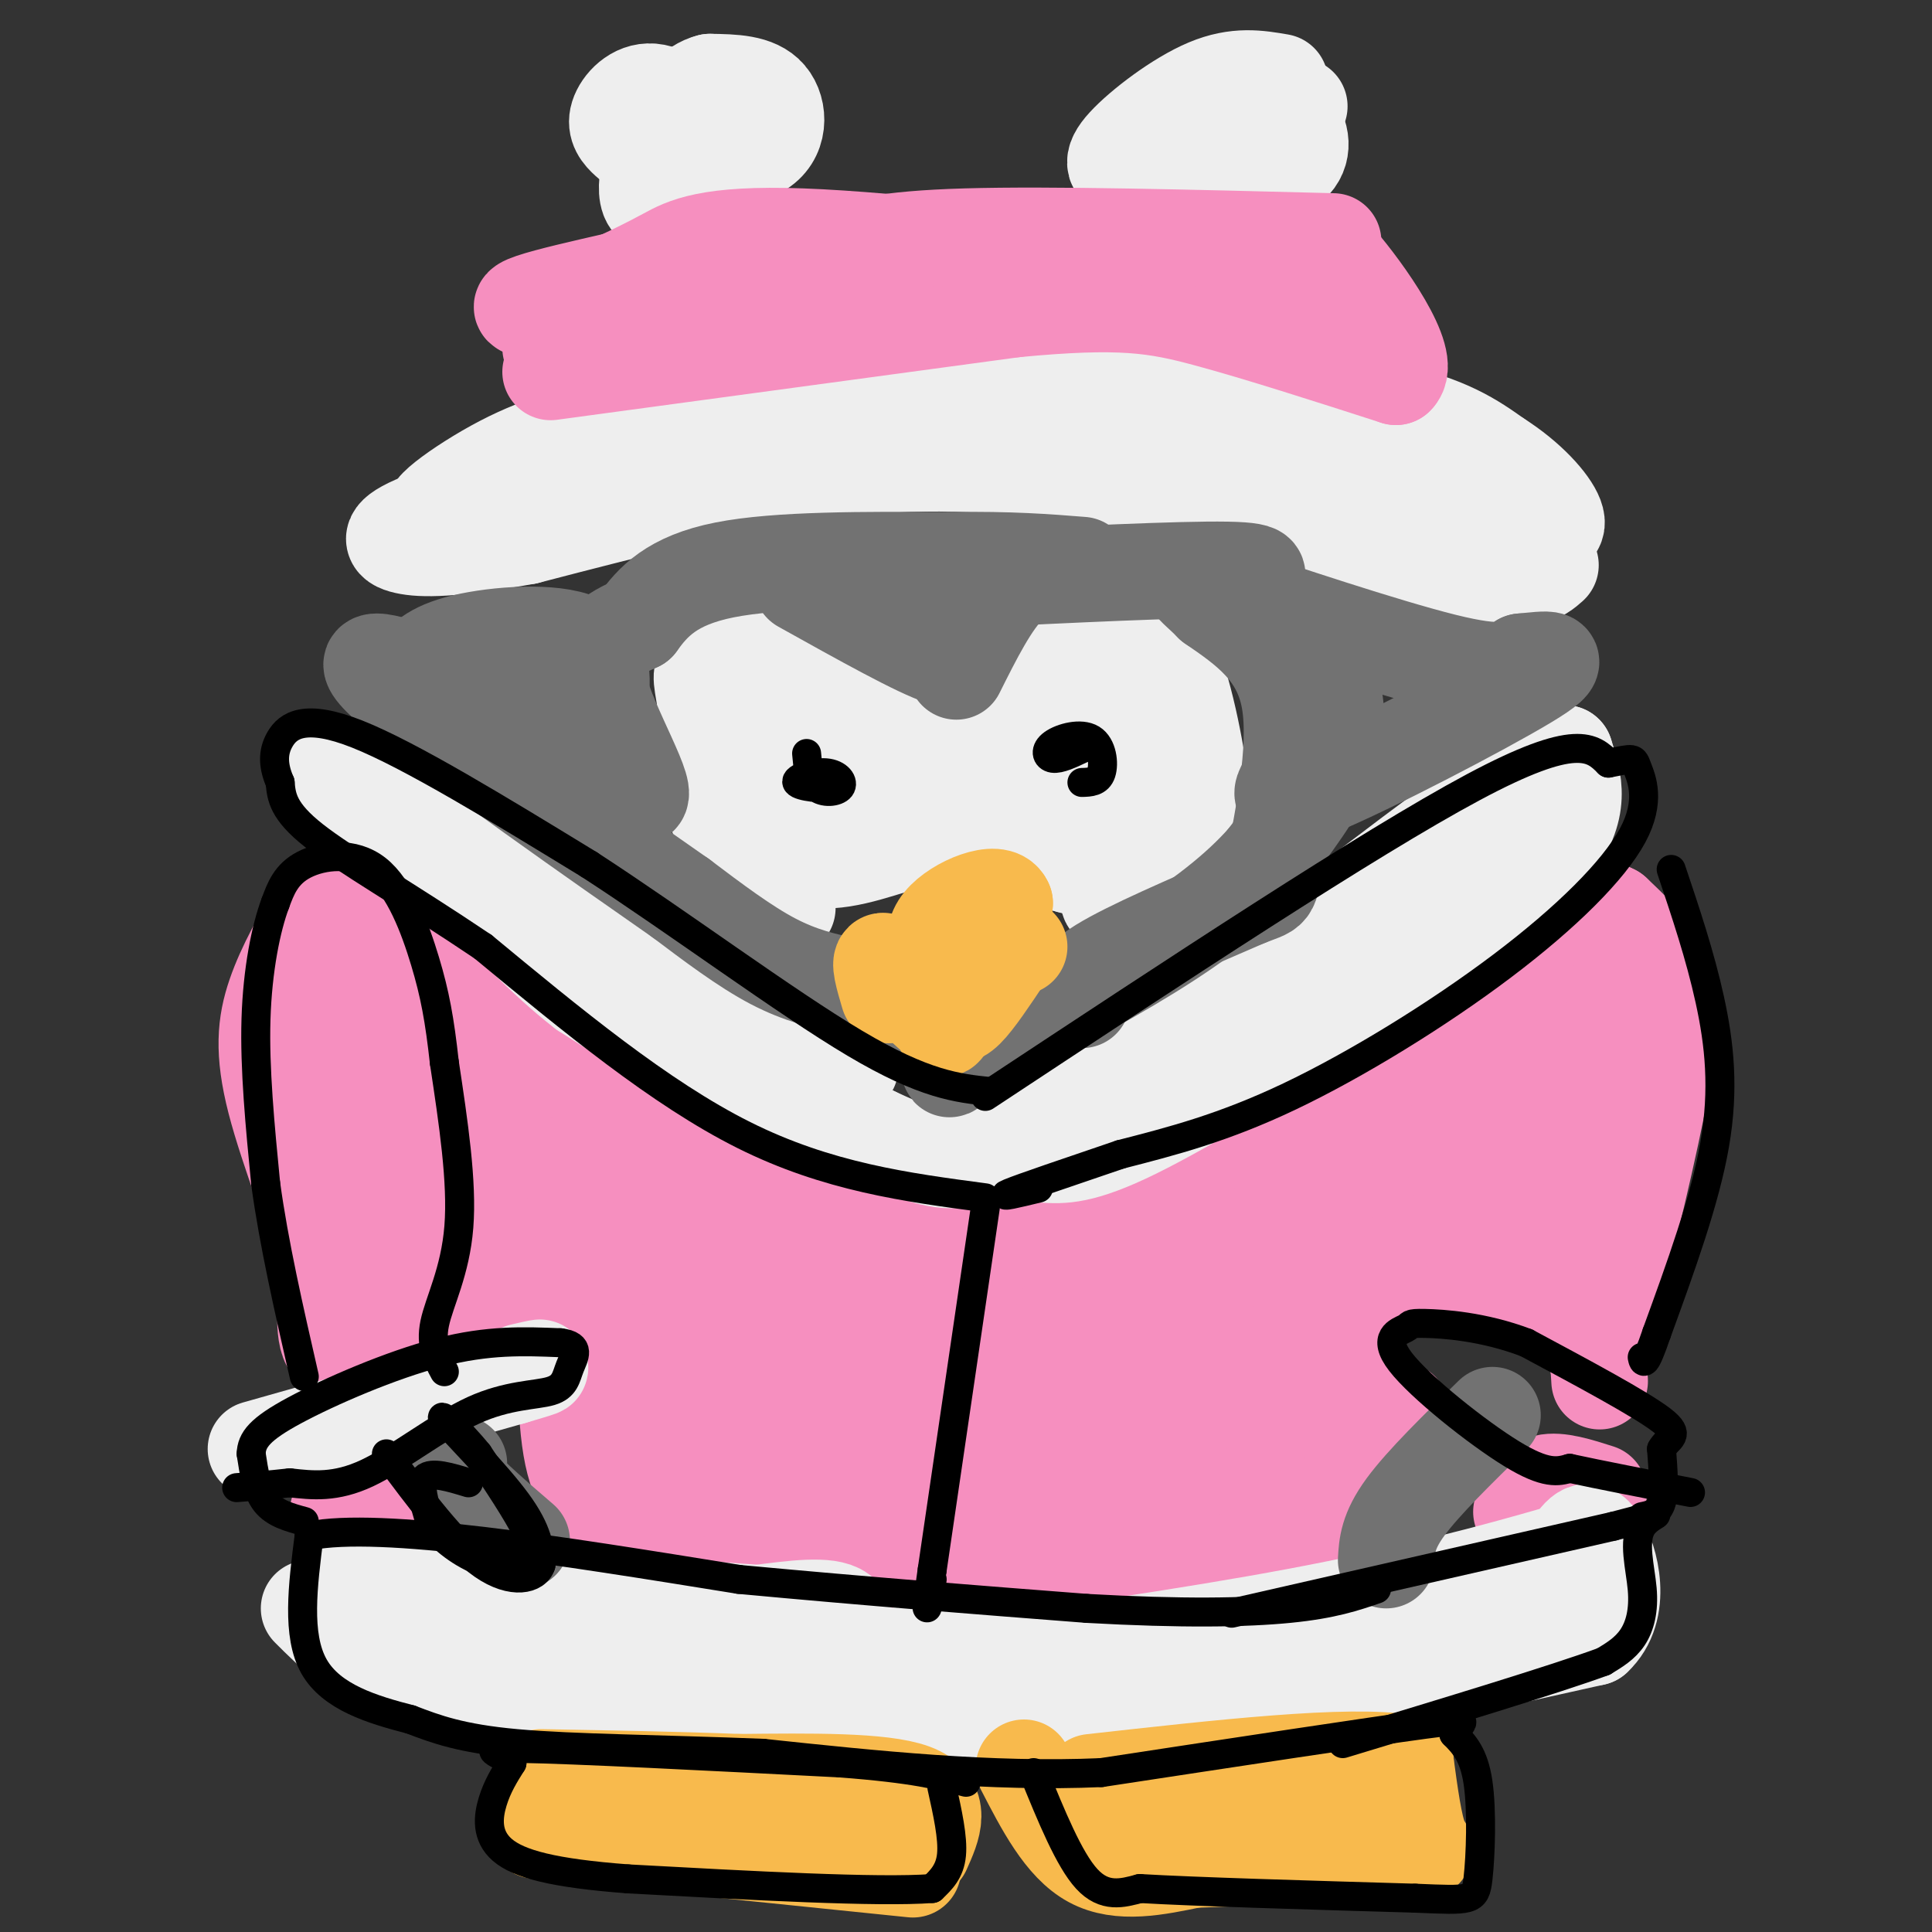 <svg viewBox='0 0 400 400' version='1.1' xmlns='http://www.w3.org/2000/svg' xmlns:xlink='http://www.w3.org/1999/xlink'><rect x="0" y="0" width="400" height="400" fill="#333333" stroke="none"/><g fill='none' stroke='#F68FBF' stroke-width='3' stroke-linecap='round' stroke-linejoin='round'><path d='M244,265c-1.667,-2.250 -3.333,-4.500 -3,3c0.333,7.500 2.667,24.750 5,42'/></g>
<g fill='none' stroke='#F68FBF' stroke-width='20' stroke-linecap='round' stroke-linejoin='round'><path d='M204,323c0.000,0.000 0.000,-57.000 0,-57'/><path d='M204,266c-0.133,-13.356 -0.467,-18.244 -2,-13c-1.533,5.244 -4.267,20.622 -7,36'/><path d='M195,289c-0.702,10.571 1.042,19.000 2,26c0.958,7.000 1.131,12.571 3,1c1.869,-11.571 5.435,-40.286 9,-69'/><path d='M209,247c3.756,-9.178 8.644,2.378 17,3c8.356,0.622 20.178,-9.689 32,-20'/><path d='M258,230c10.333,-6.000 20.167,-11.000 30,-16'/><path d='M288,214c4.844,1.333 1.956,12.667 -1,26c-2.956,13.333 -5.978,28.667 -9,44'/><path d='M278,284c-1.133,10.400 0.533,14.400 -3,19c-3.533,4.600 -12.267,9.800 -21,15'/><path d='M254,318c-11.740,3.507 -30.590,4.775 -42,3c-11.410,-1.775 -15.380,-6.593 -8,-10c7.380,-3.407 26.108,-5.402 38,-8c11.892,-2.598 16.946,-5.799 22,-9'/><path d='M264,294c-6.553,1.681 -33.935,10.385 -44,14c-10.065,3.615 -2.814,2.143 5,1c7.814,-1.143 16.190,-1.955 22,-4c5.810,-2.045 9.052,-5.321 11,-8c1.948,-2.679 2.601,-4.760 2,-7c-0.601,-2.240 -2.458,-4.640 -11,-5c-8.542,-0.360 -23.771,1.320 -39,3'/><path d='M210,288c-3.193,-3.763 8.324,-14.671 20,-24c11.676,-9.329 23.511,-17.078 20,-15c-3.511,2.078 -22.368,13.982 -33,21c-10.632,7.018 -13.038,9.148 -3,3c10.038,-6.148 32.519,-20.574 55,-35'/><path d='M269,238c11.412,-7.524 12.442,-8.834 9,-5c-3.442,3.834 -11.356,12.811 -16,22c-4.644,9.189 -6.020,18.589 -7,23c-0.980,4.411 -1.566,3.832 -3,2c-1.434,-1.832 -3.717,-4.916 -6,-8'/><path d='M246,272c-1.603,-3.248 -2.611,-7.366 -6,-10c-3.389,-2.634 -9.160,-3.782 -9,-2c0.160,1.782 6.250,6.494 13,10c6.750,3.506 14.160,5.806 19,4c4.840,-1.806 7.111,-7.717 8,-13c0.889,-5.283 0.397,-9.938 0,-11c-0.397,-1.062 -0.698,1.469 -1,4'/><path d='M270,254c-0.011,2.144 0.461,5.502 3,5c2.539,-0.502 7.145,-4.866 12,-5c4.855,-0.134 9.959,3.962 10,6c0.041,2.038 -4.979,2.019 -10,2'/><path d='M285,262c-8.868,3.203 -26.037,10.209 -39,14c-12.963,3.791 -21.721,4.367 -25,2c-3.279,-2.367 -1.080,-7.676 -1,-3c0.080,4.676 -1.960,19.338 -4,34'/><path d='M216,309c1.179,5.679 6.125,2.875 19,-7c12.875,-9.875 33.679,-26.821 46,-34c12.321,-7.179 16.161,-4.589 20,-2'/><path d='M301,266c8.202,0.988 18.708,4.458 24,6c5.292,1.542 5.369,1.155 6,0c0.631,-1.155 1.815,-3.077 3,-5'/><path d='M334,267c2.607,-9.274 7.625,-29.958 10,-43c2.375,-13.042 2.107,-18.440 0,-23c-2.107,-4.560 -6.054,-8.280 -10,-12'/><path d='M334,189c-6.978,-3.689 -19.422,-6.911 -25,-4c-5.578,2.911 -4.289,11.956 -3,21'/><path d='M306,206c-0.375,9.931 0.188,24.260 0,32c-0.188,7.740 -1.128,8.892 -3,6c-1.872,-2.892 -4.678,-9.826 -6,-18c-1.322,-8.174 -1.161,-17.587 -1,-27'/><path d='M296,199c0.927,-9.048 3.743,-18.167 5,-6c1.257,12.167 0.954,45.622 2,58c1.046,12.378 3.442,3.679 5,-3c1.558,-6.679 2.279,-11.340 3,-16'/><path d='M311,232c1.202,-14.750 2.708,-43.625 3,-34c0.292,9.625 -0.631,57.750 1,64c1.631,6.250 5.815,-29.375 10,-65'/><path d='M325,197c3.524,4.952 7.333,49.833 9,53c1.667,3.167 1.190,-35.381 1,-50c-0.190,-14.619 -0.095,-5.310 0,4'/><path d='M335,204c-1.422,9.911 -4.978,32.689 -6,48c-1.022,15.311 0.489,23.156 2,31'/><path d='M331,283c0.333,5.167 0.167,2.583 0,0'/><path d='M331,309c-4.167,-1.333 -8.333,-2.667 -11,-2c-2.667,0.667 -3.833,3.333 -5,6'/><path d='M290,292c-4.583,10.000 -9.167,20.000 -13,25c-3.833,5.000 -6.917,5.000 -10,5'/><path d='M267,322c-2.000,1.000 -2.000,1.000 -2,1'/><path d='M191,323c-20.583,0.333 -41.167,0.667 -52,-1c-10.833,-1.667 -11.917,-5.333 -13,-9'/><path d='M126,313c-3.774,-2.821 -6.708,-5.375 -8,-15c-1.292,-9.625 -0.940,-26.321 -2,-38c-1.060,-11.679 -3.530,-18.339 -6,-25'/><path d='M110,235c-1.476,-9.429 -2.167,-20.500 0,-22c2.167,-1.500 7.190,6.571 16,13c8.810,6.429 21.405,11.214 34,16'/><path d='M160,242c14.881,5.571 35.083,11.500 28,12c-7.083,0.500 -41.452,-4.429 -60,-8c-18.548,-3.571 -21.274,-5.786 -24,-8'/><path d='M104,238c19.470,8.246 80.147,32.860 94,36c13.853,3.140 -19.116,-15.193 -40,-26c-20.884,-10.807 -29.681,-14.088 -24,-9c5.681,5.088 25.841,18.544 46,32'/><path d='M180,271c10.769,6.984 14.691,8.443 11,7c-3.691,-1.443 -14.995,-5.790 -32,-11c-17.005,-5.210 -39.713,-11.283 -39,-7c0.713,4.283 24.846,18.922 44,26c19.154,7.078 33.330,6.594 27,6c-6.330,-0.594 -33.165,-1.297 -60,-2'/><path d='M131,290c-10.540,-0.506 -6.889,-0.771 -5,1c1.889,1.771 2.017,5.580 15,10c12.983,4.420 38.820,9.453 32,6c-6.820,-3.453 -46.298,-15.391 -53,-15c-6.702,0.391 19.371,13.112 35,19c15.629,5.888 20.815,4.944 26,4'/><path d='M181,315c2.956,-1.803 -2.656,-8.309 -18,-12c-15.344,-3.691 -40.422,-4.567 -37,-7c3.422,-2.433 35.344,-6.424 53,-8c17.656,-1.576 21.044,-0.736 24,1c2.956,1.736 5.478,4.368 8,7'/><path d='M211,296c2.769,2.155 5.691,4.041 -3,5c-8.691,0.959 -28.994,0.989 -40,0c-11.006,-0.989 -12.716,-2.997 -18,-7c-5.284,-4.003 -14.142,-10.002 -23,-16'/><path d='M127,278c-7.756,-5.156 -15.644,-10.044 -23,-11c-7.356,-0.956 -14.178,2.022 -21,5'/><path d='M83,272c-6.333,3.089 -11.667,8.311 -14,7c-2.333,-1.311 -1.667,-9.156 -1,-17'/><path d='M68,262c-2.536,-9.226 -8.375,-23.792 -11,-34c-2.625,-10.208 -2.036,-16.060 0,-22c2.036,-5.940 5.518,-11.970 9,-18'/><path d='M66,188c6.369,-3.429 17.792,-3.000 24,0c6.208,3.000 7.202,8.571 8,14c0.798,5.429 1.399,10.714 2,16'/><path d='M100,218c0.646,7.062 1.262,16.718 0,25c-1.262,8.282 -4.400,15.189 -6,21c-1.600,5.811 -1.662,10.526 -3,0c-1.338,-10.526 -3.954,-36.293 -7,-49c-3.046,-12.707 -6.523,-12.353 -10,-12'/><path d='M74,203c-1.440,17.131 -0.042,65.958 0,67c0.042,1.042 -1.274,-45.702 -2,-63c-0.726,-17.298 -0.863,-5.149 -1,7'/><path d='M71,214c-0.667,8.667 -1.833,26.833 -3,45'/><path d='M68,259c-0.500,8.333 -0.250,6.667 0,5'/><path d='M70,313c2.667,-1.417 5.333,-2.833 9,-2c3.667,0.833 8.333,3.917 13,7'/></g>
<g fill='none' stroke='#EEEEEE' stroke-width='20' stroke-linecap='round' stroke-linejoin='round'><path d='M53,300c0.000,0.000 53.000,-15.000 53,-15'/><path d='M106,285c9.167,-2.667 5.583,-1.833 2,-1'/><path d='M64,333c5.000,5.000 10.000,10.000 20,14c10.000,4.000 25.000,7.000 40,10'/><path d='M124,357c14.500,2.000 30.750,2.000 47,2'/><path d='M183,357c-3.644,-3.844 -7.289,-7.689 -8,-12c-0.711,-4.311 1.511,-9.089 -1,-11c-2.511,-1.911 -9.756,-0.956 -17,0'/><path d='M157,334c-17.000,-1.167 -51.000,-4.083 -85,-7'/><path d='M72,327c-3.726,2.083 29.458,10.792 55,16c25.542,5.208 43.440,6.917 50,7c6.560,0.083 1.780,-1.458 -3,-3'/><path d='M191,355c0.000,0.000 45.000,-2.000 45,-2'/><path d='M236,353c10.867,-0.044 15.533,0.844 24,0c8.467,-0.844 20.733,-3.422 33,-6'/><path d='M293,347c11.667,-2.333 24.333,-5.167 37,-8'/><path d='M330,339c6.244,-5.778 3.356,-16.222 1,-20c-2.356,-3.778 -4.178,-0.889 -6,2'/><path d='M325,321c-8.311,2.444 -26.089,7.556 -48,12c-21.911,4.444 -47.956,8.222 -74,12'/><path d='M203,345c-16.800,2.089 -21.800,1.311 -21,0c0.800,-1.311 7.400,-3.156 14,-5'/><path d='M196,340c10.000,-0.500 28.000,0.750 46,2'/><path d='M216,239c3.917,0.250 7.833,0.500 19,-5c11.167,-5.500 29.583,-16.750 48,-28'/><path d='M283,206c15.778,-10.133 31.222,-21.467 38,-30c6.778,-8.533 4.889,-14.267 3,-20'/><path d='M324,156c-9.333,3.667 -34.167,22.833 -59,42'/><path d='M265,198c-17.756,10.444 -32.644,15.556 -41,20c-8.356,4.444 -10.178,8.222 -12,12'/><path d='M212,230c-3.956,4.311 -7.844,9.089 -13,10c-5.156,0.911 -11.578,-2.044 -18,-5'/><path d='M181,235c-7.600,-2.378 -17.600,-5.822 -28,-11c-10.400,-5.178 -21.200,-12.089 -32,-19'/><path d='M121,205c-8.978,-6.911 -15.422,-14.689 -23,-21c-7.578,-6.311 -16.289,-11.156 -25,-16'/><path d='M73,168c-4.857,-3.143 -4.500,-3.000 -5,-5c-0.500,-2.000 -1.857,-6.143 2,-5c3.857,1.143 12.929,7.571 22,14'/><path d='M92,172c12.333,7.667 32.167,19.833 52,32'/><path d='M144,204c14.000,8.167 23.000,12.583 32,17'/><path d='M163,188c-5.583,-5.417 -11.167,-10.833 -14,-18c-2.833,-7.167 -2.917,-16.083 -3,-25'/><path d='M146,145c-0.799,-5.144 -1.297,-5.502 1,-8c2.297,-2.498 7.388,-7.134 11,-10c3.612,-2.866 5.746,-3.962 10,-4c4.254,-0.038 10.627,0.981 17,2'/><path d='M185,125c3.262,0.929 2.917,2.250 4,4c1.083,1.750 3.595,3.929 1,12c-2.595,8.071 -10.298,22.036 -18,36'/><path d='M172,177c-3.833,-2.000 -4.417,-25.000 -5,-48'/><path d='M167,129c3.095,-8.381 13.333,-5.333 14,-1c0.667,4.333 -8.238,9.952 -12,17c-3.762,7.048 -2.381,15.524 -1,24'/><path d='M168,169c-1.096,6.144 -3.335,9.502 -5,1c-1.665,-8.502 -2.756,-28.866 -4,-37c-1.244,-8.134 -2.641,-4.038 -4,0c-1.359,4.038 -2.679,8.019 -4,12'/><path d='M151,145c-0.643,4.500 -0.250,9.750 2,16c2.250,6.250 6.357,13.500 12,16c5.643,2.500 12.821,0.250 20,-2'/><path d='M185,175c7.644,-1.556 16.756,-4.444 23,-4c6.244,0.444 9.622,4.222 13,8'/><path d='M221,179c3.917,1.310 7.208,0.583 10,0c2.792,-0.583 5.083,-1.024 7,-5c1.917,-3.976 3.458,-11.488 5,-19'/><path d='M243,155c1.191,-6.191 1.670,-12.167 1,-16c-0.670,-3.833 -2.489,-5.522 -6,-8c-3.511,-2.478 -8.715,-5.744 -13,-7c-4.285,-1.256 -7.653,-0.502 -10,1c-2.347,1.502 -3.674,3.751 -5,6'/><path d='M210,131c-2.892,6.029 -7.620,18.100 -5,26c2.620,7.900 12.590,11.627 19,14c6.410,2.373 9.260,3.392 10,-1c0.740,-4.392 -0.630,-14.196 -2,-24'/><path d='M232,146c-0.475,-5.707 -0.663,-7.973 -2,-10c-1.337,-2.027 -3.821,-3.815 -6,-2c-2.179,1.815 -4.051,7.233 -10,13c-5.949,5.767 -15.974,11.884 -26,18'/><path d='M188,165c3.067,0.444 23.733,-7.444 34,-16c10.267,-8.556 10.133,-17.778 10,-27'/><path d='M232,122c3.956,-1.400 8.844,8.600 12,19c3.156,10.400 4.578,21.200 6,32'/><path d='M250,173c-0.238,6.940 -3.833,8.292 -8,10c-4.167,1.708 -8.905,3.774 -11,4c-2.095,0.226 -1.548,-1.387 -1,-3'/><path d='M321,117c-2.250,2.000 -4.500,4.000 -17,2c-12.500,-2.000 -35.250,-8.000 -58,-14'/><path d='M246,105c-12.893,-3.524 -16.125,-5.333 -26,-7c-9.875,-1.667 -26.393,-3.190 -46,-1c-19.607,2.190 -42.304,8.095 -65,14'/><path d='M109,111c-15.476,2.786 -21.667,2.750 -25,2c-3.333,-0.750 -3.810,-2.214 3,-5c6.810,-2.786 20.905,-6.893 35,-11'/><path d='M122,97c18.067,-5.533 45.733,-13.867 50,-16c4.267,-2.133 -14.867,1.933 -34,6'/><path d='M138,87c-16.095,5.726 -39.333,17.042 -46,19c-6.667,1.958 3.238,-5.440 12,-10c8.762,-4.560 16.381,-6.280 24,-8'/><path d='M128,88c21.333,-4.000 62.667,-10.000 87,-12c24.333,-2.000 31.667,0.000 39,2'/><path d='M254,78c11.444,2.533 20.556,7.867 14,9c-6.556,1.133 -28.778,-1.933 -51,-5'/><path d='M217,82c-5.786,-1.405 5.250,-2.417 21,-2c15.750,0.417 36.214,2.262 49,5c12.786,2.738 17.893,6.369 23,10'/><path d='M310,95c6.405,4.036 10.917,9.125 12,12c1.083,2.875 -1.262,3.536 -7,2c-5.738,-1.536 -14.869,-5.268 -24,-9'/><path d='M291,100c-12.311,-3.000 -31.089,-6.000 -39,-8c-7.911,-2.000 -4.956,-3.000 -2,-4'/><path d='M269,22c-5.554,-2.685 -11.107,-5.369 -15,-4c-3.893,1.369 -6.125,6.792 -5,10c1.125,3.208 5.607,4.202 8,4c2.393,-0.202 2.696,-1.601 3,-3'/><path d='M260,29c0.180,-1.612 -0.869,-4.144 -3,-5c-2.131,-0.856 -5.343,-0.038 -7,1c-1.657,1.038 -1.759,2.297 -1,3c0.759,0.703 2.380,0.852 4,1'/><path d='M149,32c-3.940,-3.464 -7.881,-6.929 -11,-4c-3.119,2.929 -5.417,12.250 -3,14c2.417,1.750 9.548,-4.071 12,-8c2.452,-3.929 0.226,-5.964 -2,-8'/><path d='M145,26c-2.131,-3.056 -6.459,-6.697 -10,-7c-3.541,-0.303 -6.296,2.732 -7,5c-0.704,2.268 0.643,3.771 2,5c1.357,1.229 2.725,2.185 8,3c5.275,0.815 14.459,1.489 19,-1c4.541,-2.489 4.440,-8.140 2,-11c-2.440,-2.860 -7.220,-2.930 -12,-3'/><path d='M147,17c-3.500,0.833 -6.250,4.417 -9,8'/><path d='M265,17c-4.476,-0.768 -8.952,-1.536 -15,1c-6.048,2.536 -13.667,8.375 -17,12c-3.333,3.625 -2.381,5.036 1,6c3.381,0.964 9.190,1.482 15,2'/><path d='M249,38c5.929,0.071 13.250,-0.750 17,-3c3.750,-2.250 3.929,-5.929 2,-9c-1.929,-3.071 -5.964,-5.536 -10,-8'/><path d='M258,18c-1.667,-1.333 -0.833,-0.667 0,0'/><path d='M137,33c0.083,4.000 0.167,8.000 2,9c1.833,1.000 5.417,-1.000 9,-3'/></g>
<g fill='none' stroke='#F68FBF' stroke-width='20' stroke-linecap='round' stroke-linejoin='round'><path d='M114,77c0.000,0.000 96.000,-13.000 96,-13'/><path d='M210,64c22.089,-2.111 29.311,-0.889 40,2c10.689,2.889 24.844,7.444 39,12'/><path d='M289,78c3.657,-3.397 -6.700,-17.890 -12,-24c-5.300,-6.110 -5.542,-3.837 -6,-2c-0.458,1.837 -1.131,3.239 -12,4c-10.869,0.761 -31.935,0.880 -53,1'/><path d='M206,57c-29.044,1.978 -75.156,6.422 -91,7c-15.844,0.578 -1.422,-2.711 13,-6'/><path d='M128,58c3.655,-1.714 6.292,-3.000 10,-5c3.708,-2.000 8.488,-4.714 28,-4c19.512,0.714 53.756,4.857 88,9'/><path d='M254,58c15.167,1.500 9.083,0.750 3,0'/><path d='M276,50c-29.333,-0.750 -58.667,-1.500 -76,-1c-17.333,0.500 -22.667,2.250 -28,4'/><path d='M172,53c-13.511,1.111 -33.289,1.889 -44,5c-10.711,3.111 -12.356,8.556 -14,14'/></g>
<g fill='none' stroke='#727272' stroke-width='20' stroke-linecap='round' stroke-linejoin='round'><path d='M95,303c-1.083,0.667 -2.167,1.333 0,4c2.167,2.667 7.583,7.333 13,12'/><path d='M309,293c-7.167,7.000 -14.333,14.000 -18,19c-3.667,5.000 -3.833,8.000 -4,11'/><path d='M224,207c-0.833,-1.750 -1.667,-3.500 4,-7c5.667,-3.500 17.833,-8.750 30,-14'/><path d='M258,186c5.631,-2.250 4.708,-0.875 6,-8c1.292,-7.125 4.798,-22.750 3,-33c-1.798,-10.250 -8.899,-15.125 -16,-20'/><path d='M251,125c-4.286,-4.381 -7.000,-5.333 3,-2c10.000,3.333 32.714,10.952 45,14c12.286,3.048 14.143,1.524 16,0'/><path d='M315,137c5.202,-0.440 10.208,-1.542 1,4c-9.208,5.542 -32.631,17.726 -43,22c-10.369,4.274 -7.685,0.637 -5,-3'/><path d='M268,160c0.203,-4.713 3.209,-14.995 5,-19c1.791,-4.005 2.367,-1.732 3,2c0.633,3.732 1.324,8.923 -1,15c-2.324,6.077 -7.662,13.038 -13,20'/><path d='M262,178c-5.667,6.400 -13.333,12.400 -24,19c-10.667,6.600 -24.333,13.800 -38,21'/><path d='M200,218c-6.036,4.226 -2.125,4.292 -3,1c-0.875,-3.292 -6.536,-9.940 -11,-13c-4.464,-3.060 -7.732,-2.530 -11,-2'/><path d='M175,204c-4.200,-0.844 -9.200,-1.956 -15,-5c-5.800,-3.044 -12.400,-8.022 -19,-13'/><path d='M141,186c-15.978,-11.133 -46.422,-32.467 -58,-42c-11.578,-9.533 -4.289,-7.267 3,-5'/><path d='M86,139c1.345,-1.964 3.208,-4.375 10,-6c6.792,-1.625 18.512,-2.464 24,0c5.488,2.464 4.744,8.232 4,14'/><path d='M124,147c3.262,7.619 9.417,19.667 4,18c-5.417,-1.667 -22.405,-17.048 -28,-23c-5.595,-5.952 0.202,-2.476 6,1'/><path d='M106,143c7.381,6.345 22.833,21.708 26,22c3.167,0.292 -5.952,-14.488 -8,-23c-2.048,-8.512 2.976,-10.756 8,-13'/><path d='M132,129c3.156,-4.378 7.044,-8.822 18,-11c10.956,-2.178 28.978,-2.089 47,-2'/><path d='M197,116c12.333,-0.167 19.667,0.417 27,1'/><path d='M257,121c3.250,-1.417 6.500,-2.833 -3,-3c-9.500,-0.167 -31.750,0.917 -54,2'/><path d='M200,120c-10.044,2.000 -8.156,6.000 -7,9c1.156,3.000 1.578,5.000 2,7'/><path d='M195,136c-4.500,-1.333 -16.750,-8.167 -29,-15'/><path d='M198,139c3.583,-7.167 7.167,-14.333 11,-18c3.833,-3.667 7.917,-3.833 12,-4'/></g>
<g fill='none' stroke='#F8BA4D' stroke-width='20' stroke-linecap='round' stroke-linejoin='round'><path d='M111,379c0.000,0.000 78.000,8.000 78,8'/><path d='M191,383c2.167,-4.833 4.333,-9.667 -2,-12c-6.333,-2.333 -21.167,-2.167 -36,-2'/><path d='M153,369c-12.833,-0.500 -26.917,-0.750 -41,-1'/><path d='M212,366c4.083,7.917 8.167,15.833 14,19c5.833,3.167 13.417,1.583 21,0'/><path d='M247,385c10.500,-0.333 26.250,-1.167 42,-2'/><path d='M289,383c7.778,-0.044 6.222,0.844 5,-2c-1.222,-2.844 -2.111,-9.422 -3,-16'/><path d='M291,365c-11.333,-2.000 -38.167,1.000 -65,4'/><path d='M184,206c-1.083,-3.667 -2.167,-7.333 -1,-7c1.167,0.333 4.583,4.667 8,9'/><path d='M191,208c2.155,2.143 3.542,3.000 4,4c0.458,1.000 -0.012,2.143 2,-2c2.012,-4.143 6.506,-13.571 11,-23'/><path d='M208,187c-1.267,-3.222 -9.933,0.222 -13,4c-3.067,3.778 -0.533,7.889 2,12'/><path d='M197,203c0.226,3.083 -0.208,4.792 0,6c0.208,1.208 1.060,1.917 3,0c1.940,-1.917 4.970,-6.458 8,-11'/><path d='M208,198c1.833,-2.167 2.417,-2.083 3,-2'/></g>
<g fill='none' stroke='#000000' stroke-width='6' stroke-linecap='round' stroke-linejoin='round'><path d='M195,370c1.167,5.250 2.333,10.500 2,14c-0.333,3.500 -2.167,5.250 -4,7'/><path d='M193,391c-11.167,0.833 -37.083,-0.583 -63,-2'/><path d='M130,389c-15.464,-1.167 -22.625,-3.083 -26,-6c-3.375,-2.917 -2.964,-6.833 -2,-10c0.964,-3.167 2.482,-5.583 4,-8'/><path d='M106,365c-1.867,-2.044 -8.533,-3.156 2,-3c10.533,0.156 38.267,1.578 66,3'/><path d='M174,365c15.333,1.167 20.667,2.583 26,4'/><path d='M214,367c3.667,9.000 7.333,18.000 11,22c3.667,4.000 7.333,3.000 11,2'/><path d='M236,391c11.333,0.667 34.167,1.333 57,2'/><path d='M293,393c11.702,0.476 12.458,0.667 13,-4c0.542,-4.667 0.869,-14.190 0,-20c-0.869,-5.810 -2.935,-7.905 -5,-10'/><path d='M301,359c0.867,-2.444 5.533,-3.556 -6,-2c-11.533,1.556 -39.267,5.778 -67,10'/><path d='M228,367c-22.833,1.000 -46.417,-1.500 -70,-4'/><path d='M158,363c-21.244,-0.844 -39.356,-0.956 -51,-2c-11.644,-1.044 -16.822,-3.022 -22,-5'/><path d='M85,356c-7.822,-2.022 -16.378,-4.578 -20,-11c-3.622,-6.422 -2.311,-16.711 -1,-27'/><path d='M64,318c14.667,-3.000 51.833,3.000 89,9'/><path d='M153,327c26.833,2.500 49.417,4.250 72,6'/><path d='M225,333c19.733,1.111 33.067,0.889 42,0c8.933,-0.889 13.467,-2.444 18,-4'/><path d='M255,334c0.000,0.000 79.000,-18.000 79,-18'/><path d='M334,316c13.568,-3.429 7.987,-3.002 6,0c-1.987,3.002 -0.381,8.577 0,13c0.381,4.423 -0.463,7.692 -2,10c-1.537,2.308 -3.769,3.654 -6,5'/><path d='M332,344c-10.000,3.667 -32.000,10.333 -54,17'/><path d='M340,314c1.667,-0.333 3.333,-0.667 4,-3c0.667,-2.333 0.333,-6.667 0,-11'/><path d='M344,300c1.244,-2.333 4.356,-2.667 0,-6c-4.356,-3.333 -16.178,-9.667 -28,-16'/><path d='M316,278c-8.950,-3.407 -17.324,-3.924 -21,-4c-3.676,-0.076 -2.656,0.289 -4,1c-1.344,0.711 -5.054,1.768 -1,7c4.054,5.232 15.873,14.638 23,19c7.127,4.362 9.564,3.681 12,3'/><path d='M325,304c6.167,1.333 15.583,3.167 25,5'/><path d='M63,315c-3.083,-0.833 -6.167,-1.667 -8,-4c-1.833,-2.333 -2.417,-6.167 -3,-10'/><path d='M52,301c0.083,-2.893 1.792,-5.125 9,-9c7.208,-3.875 19.917,-9.393 30,-12c10.083,-2.607 17.542,-2.304 25,-2'/><path d='M116,278c4.384,0.531 2.843,2.858 2,5c-0.843,2.142 -0.989,4.100 -4,5c-3.011,0.900 -8.888,0.742 -16,4c-7.112,3.258 -15.461,9.931 -22,13c-6.539,3.069 -11.270,2.535 -16,2'/><path d='M60,307c-4.500,0.500 -7.750,0.750 -11,1'/><path d='M92,284c-1.467,-2.756 -2.933,-5.511 -2,-10c0.933,-4.489 4.267,-10.711 5,-20c0.733,-9.289 -1.133,-21.644 -3,-34'/><path d='M92,220c-0.984,-8.906 -1.944,-14.171 -4,-21c-2.056,-6.829 -5.207,-15.223 -10,-19c-4.793,-3.777 -11.226,-2.936 -15,-1c-3.774,1.936 -4.887,4.968 -6,8'/><path d='M57,187c-1.911,5.067 -3.689,13.733 -4,24c-0.311,10.267 0.844,22.133 2,34'/><path d='M55,245c1.667,12.333 4.833,26.167 8,40'/><path d='M97,307c-3.833,-1.167 -7.667,-2.333 -9,-1c-1.333,1.333 -0.167,5.167 1,9'/><path d='M89,315c1.845,3.083 5.959,6.290 10,8c4.041,1.710 8.011,1.922 10,1c1.989,-0.922 1.997,-2.978 0,-7c-1.997,-4.022 -5.998,-10.011 -10,-16'/><path d='M99,301c-3.964,-4.917 -8.875,-9.208 -7,-7c1.875,2.208 10.536,10.917 15,17c4.464,6.083 4.732,9.542 5,13'/><path d='M112,324c-1.000,3.044 -6.000,4.156 -12,0c-6.000,-4.156 -13.000,-13.578 -20,-23'/><path d='M204,250c0.000,0.000 -11.000,75.000 -11,75'/><path d='M193,325c-1.833,12.833 -0.917,7.417 0,2'/><path d='M204,248c-16.333,-2.167 -32.667,-4.333 -50,-13c-17.333,-8.667 -35.667,-23.833 -54,-39'/><path d='M100,196c-15.867,-10.689 -28.533,-17.911 -35,-23c-6.467,-5.089 -6.733,-8.044 -7,-11'/><path d='M58,162c-1.464,-3.357 -1.625,-6.250 0,-9c1.625,-2.750 5.036,-5.357 16,-1c10.964,4.357 29.482,15.679 48,27'/><path d='M122,179c18.444,11.978 40.556,28.422 55,37c14.444,8.578 21.222,9.289 28,10'/><path d='M167,156c0.253,2.855 0.506,5.709 2,7c1.494,1.291 4.229,1.017 5,0c0.771,-1.017 -0.422,-2.778 -3,-3c-2.578,-0.222 -6.540,1.094 -6,2c0.540,0.906 5.583,1.402 7,1c1.417,-0.402 -0.791,-1.701 -3,-3'/><path d='M224,162c1.684,-0.049 3.368,-0.099 4,-2c0.632,-1.901 0.211,-5.654 -2,-7c-2.211,-1.346 -6.211,-0.285 -8,1c-1.789,1.285 -1.368,2.796 0,3c1.368,0.204 3.684,-0.898 6,-2'/><path d='M204,227c39.750,-26.250 79.500,-52.500 101,-64c21.500,-11.500 24.750,-8.250 28,-5'/><path d='M333,158c5.471,-1.063 5.148,-1.221 6,1c0.852,2.221 2.878,6.822 -1,14c-3.878,7.178 -13.659,16.932 -27,27c-13.341,10.068 -30.240,20.448 -44,27c-13.760,6.552 -24.380,9.276 -35,12'/><path d='M232,239c-10.822,3.689 -20.378,6.911 -23,8c-2.622,1.089 1.689,0.044 6,-1'/><path d='M346,180c3.000,8.933 6.000,17.867 8,27c2.000,9.133 3.000,18.467 1,30c-2.000,11.533 -7.000,25.267 -12,39'/><path d='M343,276c-2.500,7.333 -2.750,6.167 -3,5'/></g>
</svg>